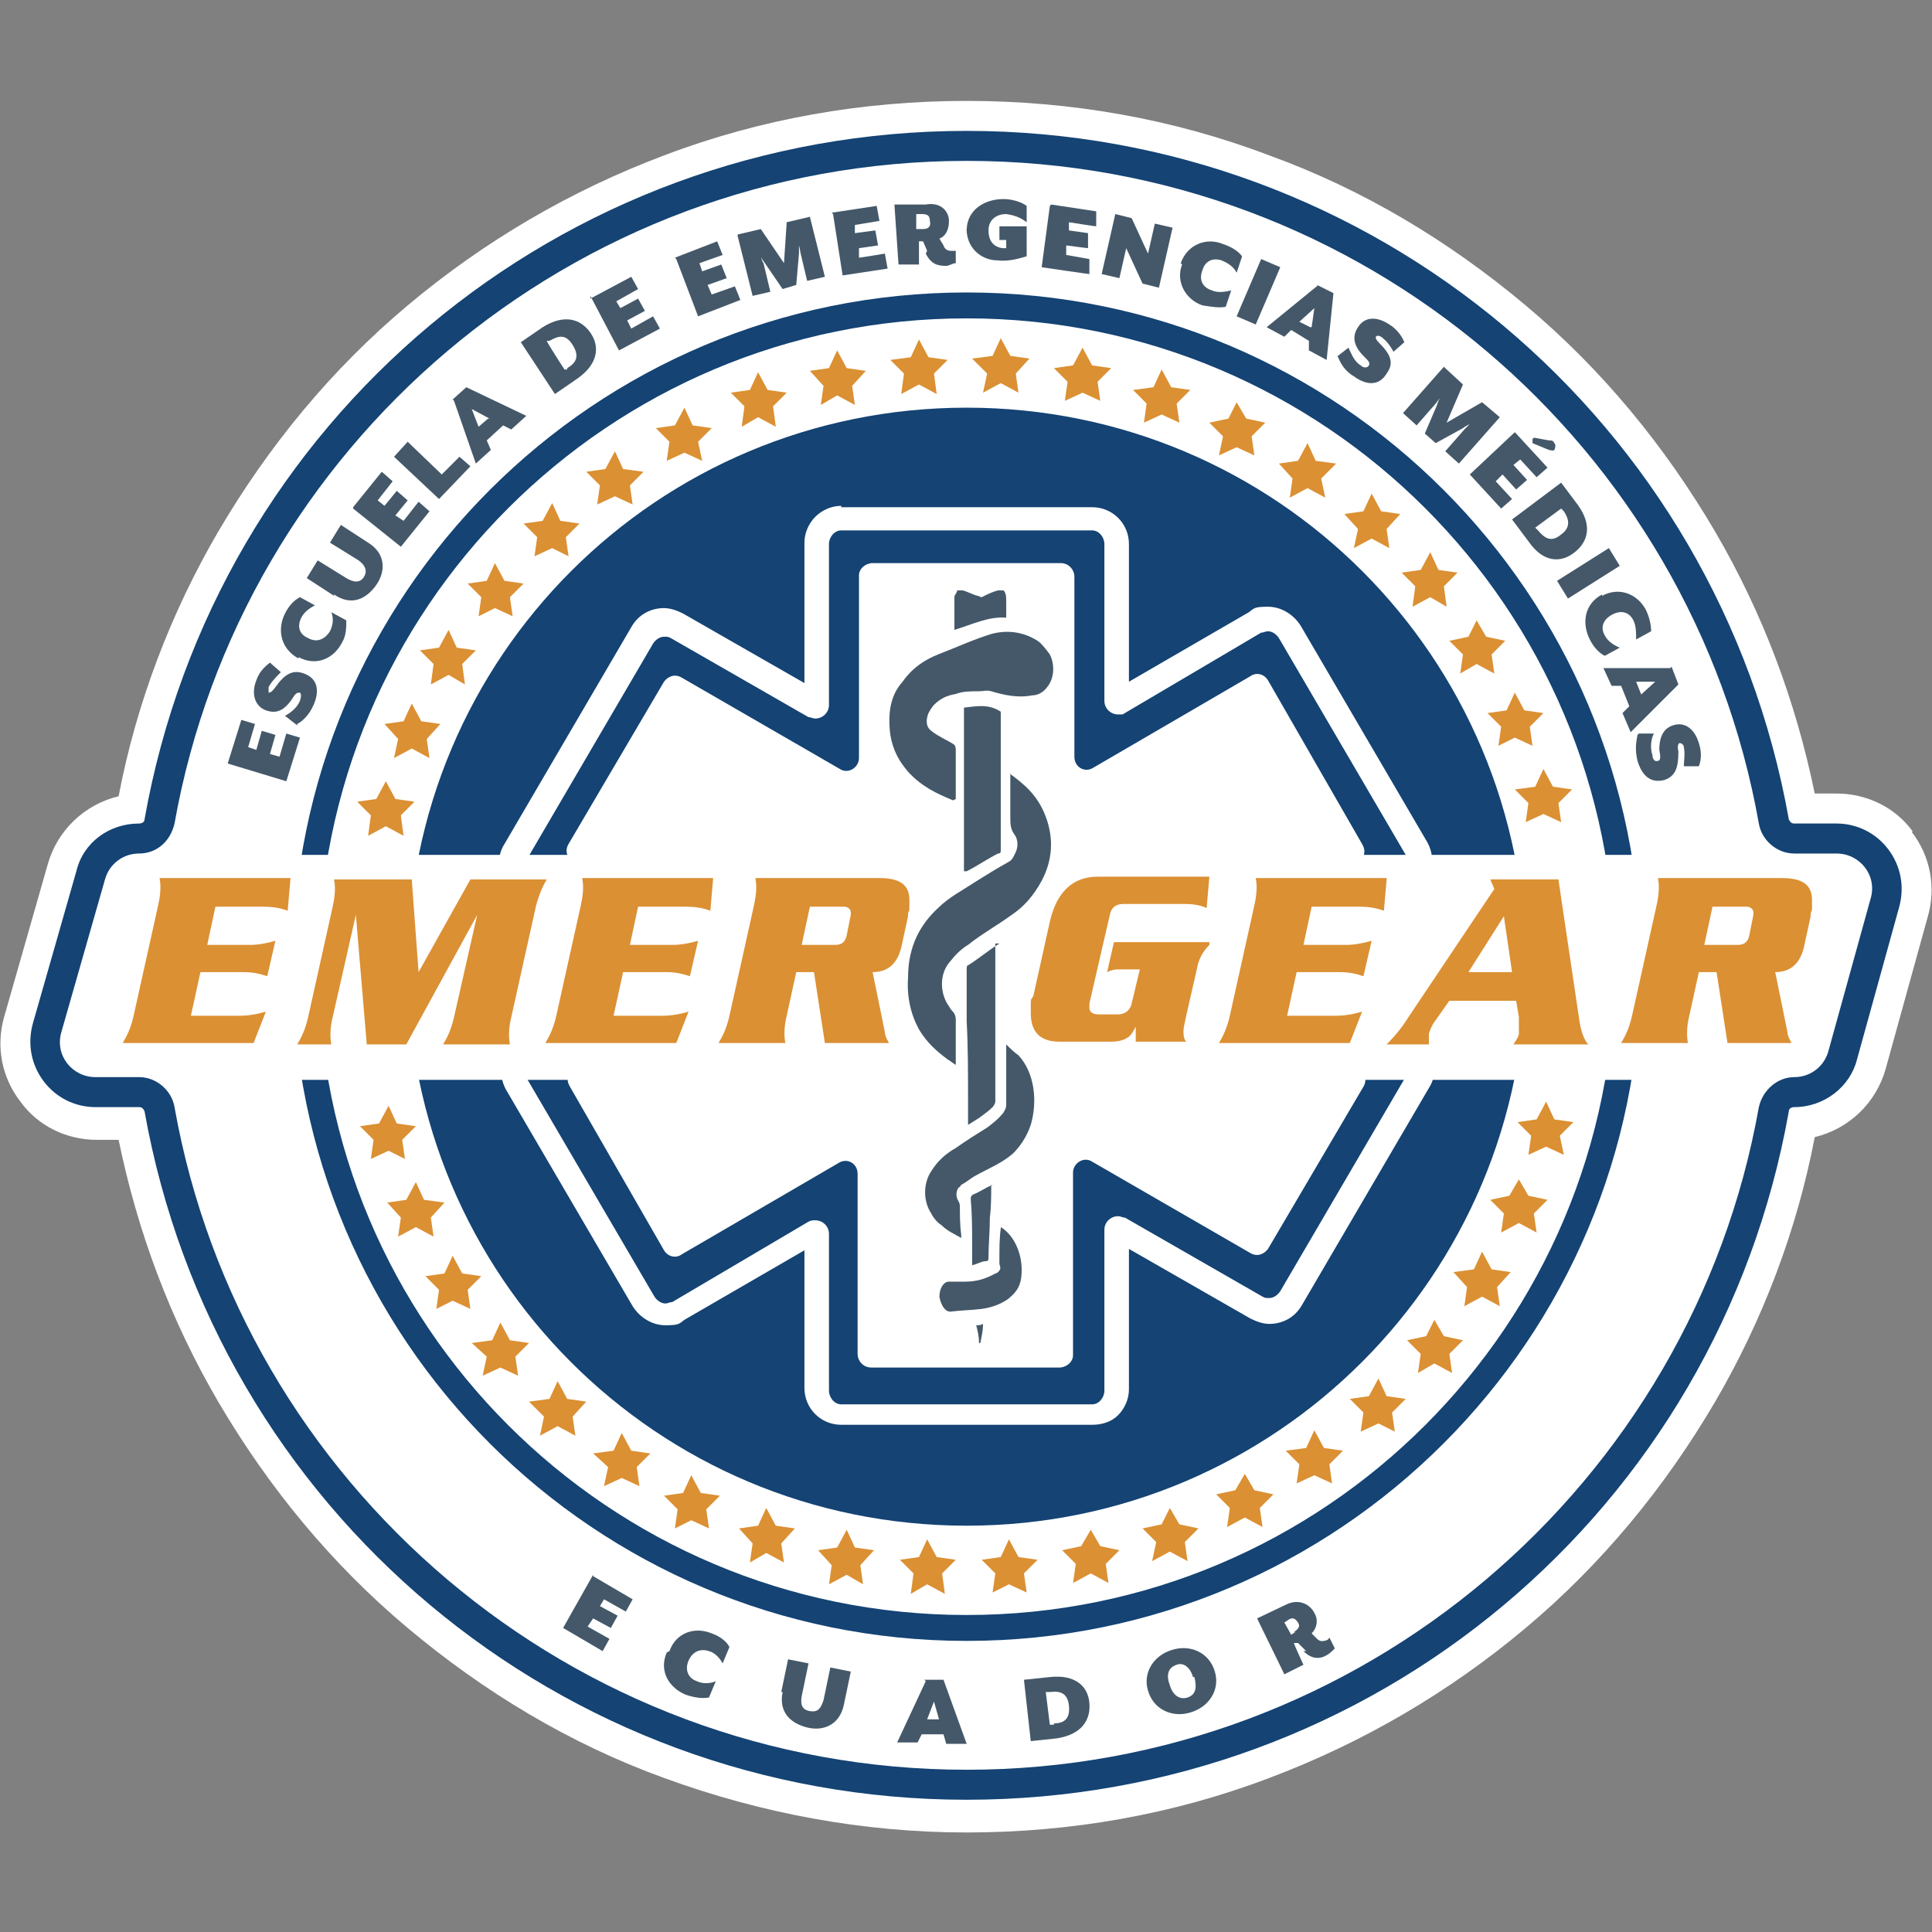 <?xml version="1.0" encoding="UTF-8"?>
<svg id="Layer_1" xmlns="http://www.w3.org/2000/svg" version="1.1" viewBox="0 0 141.7 141.7">
  <rect x="0" y="0" width="141.7" height="141.7" fill="#808080" stroke="none"/>
  <!-- Generator: Adobe Illustrator 29.4.0, SVG Export Plug-In . SVG Version: 2.1.0 Build 152)  -->
  <defs>
    <style>
      .st0 {
        fill: #445869;
      }

      .st1 {
        fill: #db9033;
      }

      .st2 {
        fill: #fff;
      }

      .st3 {
        fill: none;
        stroke: #144374;
        stroke-miterlimit: 10;
        stroke-width: 1.9px;
      }

      .st4 {
        fill: #144374;
      }
    </style>
  </defs>
  <path class="st2" d="M140.3,61c-1.3-1.8-3.4-2.8-5.6-2.8h-1.6c-1.4-6.8-3.8-13.2-7.3-19.2-3.7-6.3-8.3-11.9-13.9-16.6-5.6-4.7-11.9-8.5-18.8-11-7.1-2.7-14.6-4-22.2-4s-15.1,1.3-22.2,4c-6.9,2.6-13.2,6.3-18.8,11-5.6,4.7-10.2,10.3-13.9,16.6-3.5,6-6,12.6-7.3,19.4-2.5.6-4.5,2.5-5.2,5l-3.2,11.2c-.6,2.1-.2,4.4,1.2,6.2,1.3,1.8,3.4,2.8,5.6,2.8h1.6c1.4,6.8,3.8,13.2,7.3,19.2,3.7,6.3,8.3,11.9,13.9,16.6,5.6,4.7,11.9,8.5,18.8,11,7.1,2.6,14.6,4,22.2,4s15.1-1.3,22.2-4c6.9-2.6,13.2-6.3,18.8-11,5.6-4.7,10.2-10.3,13.9-16.6,3.5-6,6-12.6,7.3-19.4,2.5-.6,4.5-2.5,5.2-5l3.1-11.2c.6-2.1.2-4.4-1.2-6.2Z"/>
  <path class="st4" d="M111.9,70.9c0,22.6-18.3,41-41,41s-41-18.3-41-41,18.3-41,41-41,41,18.3,41,41Z"/>
  <g>
    <polygon class="st1" points="113.2 59.7 111.9 60.3 112.1 58.9 111.1 57.9 112.6 57.7 113.2 56.4 113.9 57.7 115.3 57.9 114.3 58.9 114.5 60.3 113.2 59.7"/>
    <polygon class="st1" points="111.1 54.1 109.9 54.7 110.1 53.3 109.1 52.3 110.5 52.1 111.1 50.8 111.8 52.1 113.2 52.3 112.2 53.3 112.4 54.7 111.1 54.1"/>
    <polygon class="st1" points="108.3 48.7 107.1 49.4 107.3 48 106.3 47 107.7 46.7 108.3 45.5 109 46.7 110.4 47 109.4 48 109.6 49.4 108.3 48.7"/>
    <polygon class="st1" points="104.9 43.8 103.6 44.5 103.8 43 102.8 42 104.2 41.8 104.9 40.5 105.5 41.8 106.9 42 105.9 43 106.1 44.5 104.9 43.8"/>
    <polygon class="st1" points="100.6 39.5 99.3 40.2 99.6 38.8 98.6 37.7 100 37.5 100.6 36.2 101.3 37.5 102.7 37.7 101.7 38.8 101.9 40.2 100.6 39.5"/>
    <polygon class="st1" points="95.9 35.8 94.6 36.5 94.8 35.1 93.8 34 95.2 33.8 95.9 32.5 96.5 33.8 98 34 96.9 35.1 97.2 36.5 95.9 35.8"/>
    <polygon class="st1" points="90.7 32.8 89.4 33.4 89.7 32 88.7 31 90.1 30.7 90.7 29.5 91.4 30.7 92.8 31 91.8 32 92 33.4 90.7 32.8"/>
    <polygon class="st1" points="85.2 30.4 83.9 31 84.1 29.6 83.1 28.6 84.6 28.4 85.2 27.1 85.9 28.4 87.3 28.6 86.3 29.6 86.5 31 85.2 30.4"/>
    <polygon class="st1" points="79.4 28.8 78.1 29.4 78.3 28 77.3 27 78.7 26.8 79.4 25.5 80.1 26.8 81.5 27 80.5 28 80.7 29.4 79.4 28.8"/>
    <polygon class="st1" points="73.4 28.1 72.1 28.8 72.4 27.4 71.3 26.3 72.8 26.1 73.4 24.8 74.1 26.1 75.5 26.3 74.5 27.4 74.7 28.8 73.4 28.1"/>
    <polygon class="st1" points="67.4 28.2 66.1 28.9 66.3 27.4 65.3 26.4 66.8 26.2 67.4 24.9 68.1 26.2 69.5 26.4 68.5 27.4 68.7 28.9 67.4 28.2"/>
    <polygon class="st1" points="61.4 29 60.2 29.7 60.4 28.3 59.4 27.2 60.8 27 61.4 25.7 62.1 27 63.5 27.2 62.5 28.3 62.7 29.7 61.4 29"/>
    <polygon class="st1" points="55.6 30.6 54.4 31.3 54.6 29.8 53.6 28.8 55 28.6 55.6 27.3 56.3 28.6 57.7 28.8 56.7 29.8 56.9 31.3 55.6 30.6"/>
    <polygon class="st1" points="50.2 33.2 48.9 33.8 49.1 32.4 48.1 31.4 49.5 31.2 50.2 29.9 50.8 31.2 52.2 31.4 51.2 32.4 51.5 33.8 50.2 33.2"/>
    <polygon class="st1" points="45.1 36.4 43.8 37 44 35.6 43 34.6 44.4 34.4 45.1 33.1 45.7 34.4 47.2 34.6 46.2 35.6 46.4 37 45.1 36.4"/>
    <polygon class="st1" points="40.5 40.2 39.2 40.8 39.4 39.4 38.4 38.4 39.8 38.2 40.5 36.9 41.1 38.2 42.5 38.4 41.5 39.4 41.7 40.8 40.5 40.2"/>
    <polygon class="st1" points="36.3 44.6 35.1 45.2 35.3 43.8 34.3 42.8 35.7 42.6 36.3 41.3 37 42.6 38.4 42.8 37.4 43.8 37.6 45.2 36.3 44.6"/>
    <polygon class="st1" points="32.9 49.5 31.6 50.2 31.8 48.7 30.8 47.7 32.2 47.5 32.9 46.2 33.5 47.5 34.9 47.7 33.9 48.7 34.1 50.2 32.9 49.5"/>
    <polygon class="st1" points="30.2 54.9 28.9 55.6 29.2 54.2 28.2 53.1 29.6 52.9 30.2 51.6 30.9 52.9 32.3 53.1 31.3 54.2 31.5 55.6 30.2 54.9"/>
    <polygon class="st1" points="28.3 60.6 27 61.3 27.2 59.8 26.2 58.8 27.6 58.6 28.3 57.3 29 58.6 30.4 58.8 29.4 59.8 29.6 61.3 28.3 60.6"/>
    <polygon class="st1" points="28.5 84.4 27.2 85 27.4 83.6 26.4 82.6 27.8 82.4 28.5 81.1 29.1 82.4 30.5 82.6 29.5 83.6 29.7 85 28.5 84.4"/>
    <polygon class="st1" points="30.5 90 29.2 90.7 29.4 89.3 28.4 88.2 29.8 88 30.5 86.7 31.1 88 32.6 88.2 31.6 89.3 31.8 90.7 30.5 90"/>
    <polygon class="st1" points="33.2 95.4 32 96 32.2 94.6 31.2 93.6 32.6 93.4 33.2 92.1 33.9 93.4 35.3 93.6 34.3 94.6 34.5 96 33.2 95.4"/>
    <polygon class="st1" points="36.7 100.3 35.4 100.9 35.7 99.5 34.6 98.5 36.1 98.3 36.7 97 37.4 98.3 38.8 98.5 37.8 99.5 38 100.9 36.7 100.3"/>
    <polygon class="st1" points="40.9 104.6 39.6 105.3 39.9 103.9 38.8 102.8 40.3 102.6 40.9 101.3 41.6 102.6 43 102.8 42 103.9 42.2 105.3 40.9 104.6"/>
    <polygon class="st1" points="45.6 108.4 44.3 109 44.6 107.6 43.5 106.6 45 106.4 45.6 105.1 46.3 106.4 47.7 106.6 46.7 107.6 46.9 109 45.6 108.4"/>
    <polygon class="st1" points="50.7 111.5 49.5 112.1 49.7 110.7 48.7 109.7 50.1 109.5 50.7 108.2 51.4 109.5 52.8 109.7 51.8 110.7 52 112.1 50.7 111.5"/>
    <polygon class="st1" points="56.2 113.9 55 114.6 55.2 113.2 54.2 112.1 55.6 111.9 56.2 110.6 56.9 111.9 58.3 112.1 57.3 113.2 57.5 114.6 56.2 113.9"/>
    <polygon class="st1" points="62.1 115.5 60.8 116.2 61 114.8 60 113.7 61.4 113.5 62.1 112.2 62.7 113.5 64.1 113.7 63.1 114.8 63.3 116.2 62.1 115.5"/>
    <polygon class="st1" points="68 116.2 66.8 116.9 67 115.4 66 114.4 67.4 114.2 68 112.9 68.7 114.2 70.1 114.4 69.1 115.4 69.3 116.9 68 116.2"/>
    <polygon class="st1" points="74 116.2 72.8 116.8 73 115.4 72 114.4 73.4 114.2 74 112.9 74.7 114.2 76.1 114.4 75.1 115.4 75.3 116.8 74 116.2"/>
    <polygon class="st1" points="80 115.4 78.7 116.1 78.9 114.7 77.9 113.7 79.3 113.4 80 112.2 80.7 113.4 82.1 113.7 81.1 114.7 81.3 116.1 80 115.4"/>
    <polygon class="st1" points="85.8 113.8 84.5 114.5 84.8 113.1 83.8 112.1 85.2 111.8 85.8 110.6 86.5 111.8 87.9 112.1 86.9 113.1 87.1 114.5 85.8 113.8"/>
    <polygon class="st1" points="91.3 111.3 90 112 90.2 110.6 89.2 109.6 90.6 109.3 91.3 108.1 92 109.3 93.4 109.6 92.4 110.6 92.6 112 91.3 111.3"/>
    <polygon class="st1" points="96.4 108.2 95.1 108.8 95.3 107.4 94.3 106.4 95.8 106.2 96.4 104.9 97.1 106.2 98.5 106.4 97.5 107.4 97.7 108.8 96.4 108.2"/>
    <polygon class="st1" points="101.1 104.4 99.8 105 100 103.6 99 102.6 100.4 102.4 101.1 101.1 101.7 102.4 103.1 102.6 102.1 103.6 102.3 105 101.1 104.4"/>
    <polygon class="st1" points="105.2 100 104 100.7 104.2 99.3 103.2 98.3 104.6 98 105.2 96.8 105.9 98 107.3 98.3 106.3 99.3 106.5 100.7 105.2 100"/>
    <polygon class="st1" points="108.7 95.1 107.4 95.8 107.6 94.4 106.6 93.3 108.1 93.1 108.7 91.8 109.4 93.1 110.8 93.3 109.8 94.4 110 95.8 108.7 95.1"/>
    <polygon class="st1" points="111.4 89.7 110.1 90.4 110.3 89 109.3 88 110.7 87.7 111.4 86.5 112.1 87.7 113.5 88 112.5 89 112.7 90.4 111.4 89.7"/>
    <polygon class="st1" points="113.4 84.1 112.1 84.7 112.3 83.3 111.3 82.3 112.7 82.1 113.4 80.8 114 82.1 115.4 82.3 114.4 83.3 114.7 84.7 113.4 84.1"/>
  </g>
  <path class="st3" d="M119.4,70.9c0,26.8-21.7,48.5-48.5,48.5s-48.5-21.7-48.5-48.5,21.7-48.5,48.5-48.5,48.5,21.7,48.5,48.5Z"/>
  <g>
    <path class="st2" d="M61.7,38.9s0,0,0,0h18.4c.5,0,.9.5.9,1v11.5c0,.6.5,1,1,1s.3,0,.5-.1l10-5.9c.2,0,.3-.1.5-.1.3,0,.6.2.8.5l9.3,15.9c.3.5.1,1-.3,1.3l-10.2,6c-.6.4-.6,1.3,0,1.6l10.3,5.9c.5.3.6.8.3,1.3l-9.3,15.9c-.2.3-.5.5-.8.5s-.3,0-.5-.1l-10.1-5.8c-.2,0-.3-.1-.5-.1-.5,0-1,.4-1,1v11.8c0,.5-.4,1-.9,1s0,0,0,0h-18.4c-.5,0-.9-.5-.9-1v-11.5c0-.6-.5-1-1-1-.2,0-.3,0-.5.1l-10,5.9c-.2,0-.3.1-.5.1-.3,0-.6-.2-.8-.5l-9.3-15.9c-.3-.5-.1-1,.3-1.3l10.2-6c.6-.4.6-1.3,0-1.6l-10.3-5.9c-.5-.3-.6-.8-.3-1.3l9.3-15.9c.2-.3.5-.5.8-.5s.3,0,.5.1l10.1,5.8c.2,0,.3.1.5.1.5,0,1-.4,1-1v-11.8c0-.5.4-1,.9-1M61.7,37.1c-.7,0-1.4.3-1.9.8-.5.5-.8,1.2-.8,1.9v10.3s-8.9-5.1-8.9-5.1c-.4-.2-.9-.4-1.4-.4-1,0-1.9.5-2.4,1.4l-9.3,15.9c-.4.6-.5,1.4-.3,2.1.2.7.6,1.3,1.3,1.7l9.1,5.2-9,5.3c-1.3.8-1.7,2.4-1,3.7l9.3,15.9c.5.8,1.4,1.4,2.4,1.4s1-.1,1.4-.4l8.8-5.1v10.1c0,1.5,1.2,2.7,2.7,2.7h18.4c.7,0,1.4-.2,1.9-.7.5-.5.8-1.2.8-1.9v-10.3s8.9,5.1,8.9,5.1c.4.2.9.4,1.4.4,1,0,1.9-.5,2.4-1.4l9.3-15.9c.4-.6.5-1.4.3-2.1-.2-.7-.6-1.3-1.3-1.7l-9.1-5.2,9-5.3c1.3-.8,1.7-2.4,1-3.7l-9.3-15.9c-.5-.8-1.4-1.4-2.4-1.4s-1,.1-1.4.4l-8.8,5.1v-10.1c0-1.5-1.2-2.7-2.7-2.7h-18.4c0,0,0,0,0,0h0Z"/>
    <path class="st2" d="M99.7,78.4l-11.7-6.8c-.6-.4-.6-1.3,0-1.6l11.6-6.8c.5-.3.6-.8.3-1.3l-6.9-12c-.3-.5-.9-.6-1.3-.3l-11.5,6.7c-.6.4-1.4,0-1.4-.8v-13.2c0-.5-.4-1-1-1h-13.8c-.5,0-1,.4-1,.9v13.4c0,.7-.8,1.2-1.4.8l-11.6-6.7c-.5-.3-1-.1-1.3.3l-7,11.9c-.3.5-.1,1,.3,1.3l11.7,6.8c.6.4.6,1.3,0,1.6l-11.6,6.8c-.5.3-.6.8-.3,1.3l6.9,12c.3.5.9.6,1.3.3l11.5-6.7c.6-.4,1.4,0,1.4.8v13.2c0,.5.4,1,1,1h13.8c.5,0,1-.4,1-.9v-13.4c0-.7.8-1.2,1.4-.8l11.6,6.7c.5.3,1,.1,1.3-.3l7-11.9c.3-.5.1-1-.3-1.3Z"/>
  </g>
  <g>
    <path class="st2" d="M14.6,62.7c-2.7,0-5.3,1.8-5.8,4l-1.9,8.5c-.5,2,1.1,4,3.1,4h50.2c1.7,0,3.2-1.5,3.2-3.3v-9.9c0-1.8-1.4-3.3-3.2-3.3H14.6Z"/>
    <path class="st2" d="M130.8,62.7h-50.8c-1.8,0-3.2,1.5-3.2,3.3v9.9c0,1.8,1.4,3.3,3.2,3.3h47.2c2.7,0,5.4-1.8,5.8-4l1.9-8.4c.5-2.1-1-4-3.1-4s-.6,0-1.1,0Z"/>
  </g>
  <g id="aA5EDP">
    <g>
      <path class="st0" d="M73.6,43.3c.2.2.2.5.2.9,0,.4,0,.7,0,1.1-1.3-.1-2.5.5-3.8.9,0-.3,0-.7,0-1,0-.5,0-1,0-1.4,0-.2.2-.3.2-.5.1,0,.3,0,.4,0,.4.1.7.3,1.1.4.1,0,.2.1.3.1.4-.2.8-.4,1.2-.5.2,0,.3,0,.5,0Z"/>
      <path class="st0" d="M74,56.7c1.1.8,2.1,1.6,2.7,3.2.6,1.6.5,3.2-.3,4.7-.6,1.1-1.3,1.9-2.2,2.5-1.1.8-2.2,1.4-3.2,2.2-.5.3-.9.7-1.3,1.2-.9,1-.7,2.5-.1,3.3,0,0,.1.2.2.3.2.2.3.4.3.7,0,1.1,0,2.2,0,3.3-.2-.1-.4-.3-.6-.4-.8-.6-1.5-1.2-2.1-2.2-.6-1.1-.9-2.4-.8-3.8,0-2.3.9-3.9,2.2-5.1.8-.8,1.8-1.3,2.7-1.9.8-.5,1.6-1,2.5-1.5.2-.1.3-.3.4-.5.3-.5.3-1.1,0-1.5-.3-.4-.3-.8-.3-1.3,0-1,0-2,0-3.1Z"/>
      <path class="st0" d="M69.9,58.7c-1.2-.5-2.3-1-3.3-2.1-.6-.7-1.1-1.5-1.3-2.7-.2-1.6,0-2.9.9-3.9.7-1,1.6-1.6,2.6-2,1.3-.5,2.6-1.1,3.9-1.5,1.1-.3,2.3-.2,3.4.5.3.2.6.6.9,1,.4.8.3,1.8-.2,2.4-.3.4-.7.6-1.1.6-1,.2-2,0-3-.3-.3-.1-.6,0-.9,0-.6,0-1.2,0-1.7.2-.6.1-1.1.3-1.6.8-.1.1-.3.4-.4.6-.2.5-.2,1,.2,1.3.5.4,1,.6,1.5.9.2.1.3.2.3.5,0,1.1,0,2.2,0,3.3s0,.2,0,.3Z"/>
      <path class="st0" d="M70.5,90.8c-.5-.3-1-.5-1.4-.9-.3-.2-.6-.5-.8-.9-.6-.9-.6-2.2,0-3.1.5-.8,1.1-1.3,1.8-1.7.7-.5,1.5-1,2.3-1.5.4-.3.8-.6,1.2-1.1.1-.2.2-.3.2-.6,0-1.4,0-2.9,0-4.4.3.3.6.6.9.8,1.2,1.3,1.4,3.4.9,5.1-.3.9-.8,1.6-1.3,2.1-.8.7-1.8,1.1-2.7,1.6-.4.2-.7.5-1.1.7,0,0-.1.2-.2.2-.2.3-.2.7,0,1,0,0,.1.2.1.3,0,.7,0,1.4.1,2.2Z"/>
      <path class="st0" d="M70.7,63.9c0-4,0-8,0-12,.9-.1,1.8-.3,2.7.3,0,.3,0,.5,0,.8,0,1.7,0,3.5,0,5.2,0,1.4,0,2.8,0,4.1,0,.2,0,.3-.2.3-.8.4-1.5.9-2.3,1.3Z"/>
      <path class="st0" d="M73,69.2c0,1.1,0,2.2,0,3.2,0,1.4,0,2.8,0,4.2,0,1.4,0,2.8,0,4.2,0,.1-.1.3-.2.4-.3.3-.6.5-1,.8-.3.2-.5.3-.8.5,0-.6,0-1.3,0-1.9,0-1.9,0-3.8-.1-5.7,0-1.3,0-2.5,0-3.8,0-.1,0-.3.1-.3.8-.5,1.5-1.1,2.3-1.6Z"/>
      <path class="st0" d="M73.4,90c1,.6,1.7,2.1,1.5,3.7-.1.8-.5,1.2-1,1.6-.6.4-1.2.6-1.9.7-.8.1-1.5.1-2.3.2-.4,0-.7-.5-.8-1.1,0-.6.3-1.1.7-1.1.4,0,.8,0,1.2,0,.8,0,1.5-.2,2.2-.6,0,0,.1,0,.2-.1.2-.2.2-.3.1-.6,0-.1,0-.3,0-.4,0-.7,0-1.5.1-2.2Z"/>
      <path class="st0" d="M72.7,86.9c0,.8,0,1.6-.1,2.4,0,1-.1,2-.1,2.9,0,.2,0,.3-.2.3-.3,0-.6.2-1,.3,0-.5,0-1,0-1.5,0-1.1,0-2.2-.1-3.3,0-.2,0-.3.2-.4.5-.2.9-.5,1.4-.7Z"/>
      <path class="st0" d="M71.8,98.4c0-.4-.1-.8-.2-1.2.2,0,.3,0,.5-.1,0,.5-.1.9-.2,1.4,0,0,0,0-.1,0Z"/>
    </g>
  </g>
  <g>
    <path class="st0" d="M43.5,115.6l2.9,1.7-.5.9-1.6-.9-.3.5,1.3.7-.5.9-1.3-.7-.4.6,1.6.9-.5.9-2.9-1.7,2.2-3.9Z"/>
    <path class="st0" d="M49.1,121.1c.5-1.4,1.9-1.8,3.1-1.3.6.2,1.1.6,1.3,1l-.5,1.2c-.2-.4-.6-.8-1-.9-.6-.2-1.2,0-1.5.7-.3.7,0,1.3.6,1.5.4.2,1,.2,1.4,0l-.5,1.2c-.5.1-1.1,0-1.7-.2-1.2-.5-2-1.7-1.4-3.1Z"/>
    <path class="st0" d="M57.3,124.1l.5-2.4,1.5.3-.5,2.4c-.1.6,0,1,.6,1.1.6.1.8-.2,1-.8l.5-2.4,1.5.3-.5,2.4c-.3,1.5-1.5,2-2.7,1.7-1.2-.3-2.1-1.1-1.8-2.6Z"/>
    <path class="st0" d="M67.8,123.2h1.4c0,0,1.7,4.7,1.7,4.7h-1.5c0,0-.2-.7-.2-.7h-1.6c0,0-.3.6-.3.6h-1.5c0,0,2.1-4.5,2.1-4.5ZM68.9,126.2l-.4-1.4-.5,1.3h1Z"/>
    <path class="st0" d="M75.1,123.2l1.9-.2c1.9-.2,2.8.7,2.9,1.9.1,1.2-.5,2.3-2.4,2.6l-1.9.2-.5-4.5ZM77.3,126.4c.8,0,1.2-.4,1.1-1.3s-.6-1.1-1.4-1h-.3s.3,2.4.3,2.4h.3Z"/>
    <path class="st0" d="M84.2,124c-.4-1.3.4-2.6,1.8-3,1.3-.4,2.7.2,3.1,1.6.4,1.3-.4,2.6-1.8,3-1.3.4-2.7-.2-3.1-1.6ZM87.5,123c-.2-.7-.7-1.1-1.2-.9-.6.2-.8.7-.5,1.5.2.7.7,1.1,1.3.9.6-.2.7-.7.5-1.5Z"/>
    <path class="st0" d="M95.8,121.1l-.6-.6h-.3c0,.1.7,1.6.7,1.6l-1.4.7-2-4.1,2.1-1c1-.5,1.8,0,2.1.6.3.5.2,1.1-.2,1.5l.4.4c.2.2.4.2.7.1,0,0,.1,0,.2-.2l.4.8c-.2.2-.4.4-.6.5-.5.3-1.1.3-1.7-.3ZM94.9,119.7c.3-.2.5-.4.3-.7-.2-.3-.4-.4-.7-.2l-.3.2.5.9.3-.2Z"/>
  </g>
  <g>
    <path class="st0" d="M16.7,56l1-3.2,1,.3-.5,1.7.6.2.4-1.4,1,.3-.4,1.4.7.2.5-1.7,1,.3-1,3.2-4.3-1.3Z"/>
    <path class="st0" d="M21.8,53.2l-.9-.7c.4-.2.9-.6,1.1-1.1.1-.3.1-.5,0-.6-.2,0-.3,0-.6.5-.7,1-1.3,1-1.9.8-.8-.3-1.1-1.2-.7-2.2.2-.6.6-1,1-1.3l.8.7c-.3.3-.7.7-.9,1.1,0,.2,0,.4,0,.4.1,0,.2,0,.5-.4.7-1,1.3-1.3,2.1-1,1.1.4,1.1,1.4.7,2.3-.3.7-.8,1.2-1.2,1.4Z"/>
    <path class="st0" d="M21.9,48.3c-1.3-.7-1.6-2.1-1-3.3.3-.6.7-1,1.1-1.2l1.1.6c-.4.2-.8.5-1,.9-.3.6-.2,1.2.5,1.5.7.4,1.3,0,1.6-.5.2-.4.3-.9.1-1.4l1.1.6c0,.5,0,1.1-.3,1.6-.6,1.2-1.9,1.8-3.2,1.1Z"/>
    <path class="st0" d="M24.5,43.7l-2-1.3.8-1.3,2.1,1.3c.5.3,1,.4,1.3-.1.3-.5,0-.9-.4-1.2l-2.1-1.3.8-1.3,2,1.3c1.3.8,1.3,2.1.6,3.1-.7,1-1.8,1.6-3.1.7Z"/>
    <path class="st0" d="M25.9,37.2l2.1-2.6.8.7-1.1,1.4.5.4.9-1.1.8.7-.9,1.1.6.4,1.1-1.4.8.7-2.1,2.6-3.5-2.8Z"/>
    <path class="st0" d="M28.9,33.5l1-1.1,2.5,2.4,1.3-1.3.8.7-2.3,2.4-3.3-3.1Z"/>
    <path class="st0" d="M33.2,29.3l1-.9,4.4,2.1-1.1,1-.6-.3-1.2,1.1.3.7-1.1,1-1.6-4.6ZM35.9,30.7l-1.3-.7.5,1.3.7-.6Z"/>
    <path class="st0" d="M38.2,25.1l1.6-1.1c1.6-1,2.8-.6,3.5.4s.6,2.3-1,3.4l-1.6,1.1-2.5-3.8ZM41.6,27c.7-.4.9-.9.4-1.7s-1-.7-1.7-.3h-.2c0,.1,1.3,2.1,1.3,2.1h.2Z"/>
    <path class="st0" d="M43.3,21.9l3-1.6.5.9-1.6.9.3.5,1.3-.7.5.9-1.3.7.3.6,1.6-.9.5.9-3,1.6-2.1-4Z"/>
    <path class="st0" d="M49.5,18.9l3.1-1.2.4,1-1.7.6.2.6,1.4-.5.4,1-1.4.5.3.7,1.7-.6.4,1-3.1,1.2-1.6-4.2Z"/>
    <path class="st0" d="M54.1,17.2l1.7-.4,1.7,2.5.2-3,1.7-.4,1.1,4.4-1.3.3-.5-2.1c0-.1-.1-.5-.1-.5,0,0,0,.5,0,.6l-.2,2.3-1,.3-1.3-1.9c0,0-.3-.4-.3-.5,0,0,.1.4.2.5l.5,2.1-1.3.3-1.1-4.4Z"/>
    <path class="st0" d="M61,15.6l3.3-.5.2,1.1-1.8.3v.6c0,0,1.5-.2,1.5-.2l.2,1.1-1.4.2v.7c.1,0,1.9-.3,1.9-.3l.2,1.1-3.3.5-.7-4.5Z"/>
    <path class="st0" d="M68,18.4l-.3-.7h-.3s0,1.7,0,1.7h-1.5c0,0-.3-4.4-.3-4.4h2.3c1.1-.2,1.7.5,1.7,1.2,0,.6-.2,1.1-.7,1.3l.3.5c.1.3.3.4.6.4.1,0,.2,0,.3,0v.9c-.2,0-.5.2-.7.2-.6,0-1.1-.1-1.5-.9ZM67.7,16.8c.4,0,.6-.2.5-.6,0-.4-.2-.5-.6-.5h-.4s0,1.1,0,1.1h.4Z"/>
    <path class="st0" d="M70.9,16.9c0-1.5,1.3-2.3,2.7-2.3.6,0,1.3.2,1.7.5v1.2c-.4-.3-.8-.5-1.5-.6-.7,0-1.3.4-1.3,1.2,0,.8.4,1.2,1,1.3.2,0,.2,0,.3,0v-.6s-.5,0-.5,0v-1s2,0,2,0v2.2c-.4.1-1.2.4-2.1.3-1.3,0-2.4-1-2.3-2.5Z"/>
    <path class="st0" d="M77.1,15l3.3.5v1.1c-.1,0-2-.3-2-.3v.6c0,0,1.4.2,1.4.2v1.1c-.1,0-1.6-.2-1.6-.2v.7c0,0,1.7.3,1.7.3v1.1c-.1,0-3.5-.5-3.5-.5l.6-4.5Z"/>
    <path class="st0" d="M81.8,15.7l1.2.3,1.2,2.6.5-2.2,1.3.3-1,4.4-1.2-.3-1.2-2.6-.5,2.2-1.3-.3,1-4.4Z"/>
    <path class="st0" d="M86.6,19.3c.5-1.4,1.9-1.9,3.1-1.4.6.2,1.1.5,1.4.9l-.4,1.2c-.2-.4-.6-.7-1.1-.9-.6-.2-1.2,0-1.4.7-.3.7,0,1.3.7,1.5.4.2,1,.1,1.4,0l-.4,1.2c-.5.1-1,0-1.7-.1-1.2-.4-2-1.7-1.5-3Z"/>
    <path class="st0" d="M92.5,19l1.4.6-1.8,4.2-1.4-.6,1.8-4.2Z"/>
    <path class="st0" d="M96.6,20.9l1.2.6-.5,4.9-1.3-.7v-.7c0,0-1.3-.8-1.3-.8l-.5.5-1.3-.7,3.8-3.1ZM96.2,24l.2-1.4-1.1,1,.8.4Z"/>
    <path class="st0" d="M98,26.2l.9-.7c.2.4.4,1,.9,1.3.2.2.5.2.6,0,.1-.2,0-.3-.4-.7-.8-.8-.8-1.5-.4-2.1.5-.8,1.4-.8,2.3-.2.5.3.9.8,1.1,1.3l-.8.7c-.2-.4-.5-.8-.9-1.1-.2-.1-.3-.1-.4,0,0,.1,0,.2.3.5.9.9,1,1.5.5,2.2-.6,1-1.6.8-2.4.2-.7-.4-1-1-1.2-1.5Z"/>
    <path class="st0" d="M106,27l1.3,1.2-1.2,2.8,2.6-1.5,1.3,1.1-3,3.4-1-.9,1.4-1.6c0,0,.4-.4.4-.4,0,0-.4.2-.5.3l-2,1.1-.8-.7.9-2.1c0-.1.2-.5.2-.5,0,0-.3.4-.3.4l-1.4,1.6-1-.9,3-3.4Z"/>
    <path class="st0" d="M111.2,31.8l2.3,2.5-.8.7-1.2-1.3-.5.4,1,1.1-.8.7-1-1.1-.5.5,1.2,1.3-.8.7-2.3-2.5,3.3-3.1ZM112.5,32.1l1.1.2c.2,0,.3,0,.4.2.1.1.1.3,0,.5-.1.1-.3,0-.4,0l-1.2-.5v-.3Z"/>
    <path class="st0" d="M114.5,35.4l1.2,1.6c1.1,1.5.8,2.7-.2,3.5s-2.3.8-3.4-.8l-1.2-1.6,3.6-2.7ZM112.8,38.9c.5.6,1,.9,1.7.3.7-.5.6-1.1.2-1.7l-.2-.2-1.9,1.4.2.2Z"/>
    <path class="st0" d="M118,40.2l.8,1.3-3.8,2.4-.8-1.3,3.8-2.4Z"/>
    <path class="st0" d="M117.5,43.7c1.3-.7,2.6-.1,3.2,1,.3.6.4,1.2.4,1.6l-1.1.6c0-.5,0-1-.2-1.4-.3-.6-.9-.8-1.6-.4-.7.4-.8,1-.5,1.5.2.4.6.7,1.1.9l-1.1.6c-.4-.2-.8-.6-1.1-1.2-.6-1.2-.4-2.6.9-3.3Z"/>
    <path class="st0" d="M122.6,48.9l.5,1.3-3.5,3.5-.6-1.4.5-.5-.6-1.5h-.7s-.6-1.3-.6-1.3h4.9ZM120.3,51l1.1-1h-1.4c0,0,.4,1,.4,1Z"/>
    <path class="st0" d="M120.2,53.8h1.1c-.2.4-.3,1-.1,1.6,0,.3.2.5.4.4.2,0,.2-.3.1-.8,0-1.1.4-1.6,1-1.8.9-.3,1.6.3,1.9,1.3.2.6.2,1.2,0,1.7h-1.1c0-.4.1-.9,0-1.4,0-.2-.2-.3-.3-.3-.1,0-.2.2-.1.6,0,1.2-.2,1.8-1,2.1-1.1.3-1.7-.4-2-1.4-.2-.8-.1-1.4,0-1.9Z"/>
  </g>
  <g>
    <path class="st1" d="M21.3,64.5l-.2,2.3c-.5-.2-1.1-.3-1.8-.3h-3.5l-.6,2.8h3.2c.5,0,1.1-.1,1.8-.3l-.6,2.6c-.6-.2-1.1-.3-1.7-.3h-3.2l-.7,3.2h3.5c.7,0,1.3-.1,2-.3l-.9,2.3h-9.6c.3-.5.6-1.1.8-2l1.8-8.1c.2-.9.2-1.5.1-2h9.6Z"/>
    <path class="st1" d="M40.1,64.5c-.3.5-.6,1.2-.8,2l-1.8,8.1c-.2.8-.2,1.5-.1,2h-4.9c.3-.5.6-1.1.8-2l1.7-7.5h0l-5.2,9.5h-2.9l-.8-9.5h0l-1.7,7.5c-.2.8-.2,1.5-.1,2h-2.5c.3-.5.6-1.1.8-2l1.8-8.1c.2-.9.2-1.5.1-2h5.7l.5,6.8h0l3.8-6.8h5.6Z"/>
    <path class="st1" d="M52.3,64.5l-.2,2.3c-.5-.2-1.1-.3-1.8-.3h-3.5l-.6,2.8h3.2c.5,0,1.1-.1,1.8-.3l-.6,2.6c-.6-.2-1.1-.3-1.7-.3h-3.2l-.7,3.2h3.5c.7,0,1.3-.1,2-.3l-.9,2.3h-9.6c.3-.5.6-1.1.8-2l1.8-8.1c.2-.9.2-1.5.1-2h9.6Z"/>
    <path class="st1" d="M66.6,67.2l-.5,2.3c-.3,1.2-1,1.8-2.1,1.8l.9,4.4c0,.3.2.6.3.8h-4.7l-.8-5.2h-1.3l-.7,3.2c-.2.8-.2,1.5-.1,2h-4.9c.3-.5.6-1.1.8-2l1.8-8.1c.2-.9.2-1.5.1-2h9.1c1.5,0,2.2.5,2.2,1.6s0,.6-.1,1ZM62.4,67.2c0-.1,0-.2,0-.3,0-.2-.2-.4-.5-.4h-2.5l-.6,2.8h2.5c.4,0,.7-.2.8-.7l.3-1.5Z"/>
    <path class="st1" d="M88.7,69.3c-.5.5-.8,1.1-.9,1.7l-.8,3.5c-.1.5-.2.9-.2,1.1s0,.6.2.8h-3.7v-1.1c.1,0,0,0,0,0-.2.4-.4.7-.6.8-.3.2-.7.3-1.2.3h-3.8c-1.4,0-2.1-.7-2.1-2.1s0-.8.2-1.3l1.2-5.4c.5-2.2,1.7-3.3,3.5-3.3h8.2l-.2,2.3c-.4-.2-1-.3-1.6-.3h-4.5c-.6,0-.9.3-1,.8l-1.5,6.5c0,.1,0,.2,0,.3,0,.3.2.5.7.5h1.4c.5,0,.9-.3,1-.8l.6-2.5h-1.6c-.1,0-.4,0-.8.2l.5-2.2h7Z"/>
    <path class="st1" d="M101.7,64.5l-.2,2.3c-.5-.2-1.1-.3-1.8-.3h-3.5l-.6,2.8h3.2c.5,0,1.1-.1,1.8-.3l-.6,2.6c-.6-.2-1.1-.3-1.7-.3h-3.2l-.7,3.2h3.5c.7,0,1.3-.1,2-.3l-.9,2.3h-9.6c.3-.5.6-1.1.8-2l1.8-8.1c.2-.9.2-1.5.1-2h9.6Z"/>
    <path class="st1" d="M116.5,76.6h-5.5c.2-.3.4-.6.4-.8,0-.3,0-.7,0-1.2l-.2-1.2h-4.9l-1.2,1.7c-.1.2-.2.4-.3.7,0,.3,0,.5,0,.8h-3.1c.6-.6,1.1-1.2,1.6-2l6.3-9.4-.3-.7h5l1.5,10.1c.1.8.3,1.5.6,1.9ZM110.9,71.3l-.6-4.1-2.6,4.1h3.3Z"/>
    <path class="st1" d="M132.8,67.2l-.5,2.3c-.3,1.2-1,1.8-2.1,1.8l.9,4.4c0,.3.2.6.3.8h-4.7l-.8-5.2h-1.3l-.7,3.2c-.2.8-.2,1.5-.1,2h-4.9c.3-.5.6-1.1.8-2l1.8-8.1c.2-.9.2-1.5.1-2h9.1c1.5,0,2.2.5,2.2,1.6s0,.6-.1,1ZM128.6,67.2c0-.1,0-.2,0-.3,0-.2-.2-.4-.5-.4h-2.5l-.6,2.8h2.5c.4,0,.7-.2.8-.7l.3-1.5Z"/>
  </g>
  <path class="st4" d="M70.9,11.8c29.1,0,53.2,21,58.1,48.6.2,1.2,1.3,2.2,2.6,2.2h3.1c1.7,0,3,1.6,2.5,3.3l-3.1,11.2c-.3,1.1-1.3,1.9-2.5,1.9s-2.3.9-2.6,2.2c-4.9,27.6-29.1,48.6-58.1,48.6s-53.2-21-58.1-48.6c-.2-1.2-1.3-2.2-2.6-2.2h-3.2c-1.7,0-3-1.6-2.5-3.3l3.2-11.2c.3-1.1,1.3-1.9,2.5-1.9h0c1.3,0,2.3-.9,2.6-2.2,4.9-27.6,29.1-48.6,58.1-48.6M70.9,9.6c-29.8,0-55.1,21.2-60.3,50.5,0,.2-.2.3-.4.3-2.2,0-4.1,1.4-4.6,3.5l-3.2,11.2c-.4,1.5-.1,3,.8,4.2.9,1.2,2.3,1.9,3.8,1.9h3.2c.2,0,.3.1.4.3,5.2,29.2,30.5,50.5,60.3,50.5s55.1-21.2,60.3-50.5c0-.2.2-.3.4-.3,2.2,0,4.1-1.5,4.6-3.5l3.1-11.2c.4-1.5.1-3-.8-4.2-.9-1.2-2.3-1.9-3.8-1.9h-3.1c-.2,0-.3-.1-.4-.3-5.2-29.2-30.5-50.5-60.3-50.5h0Z"/>
</svg>